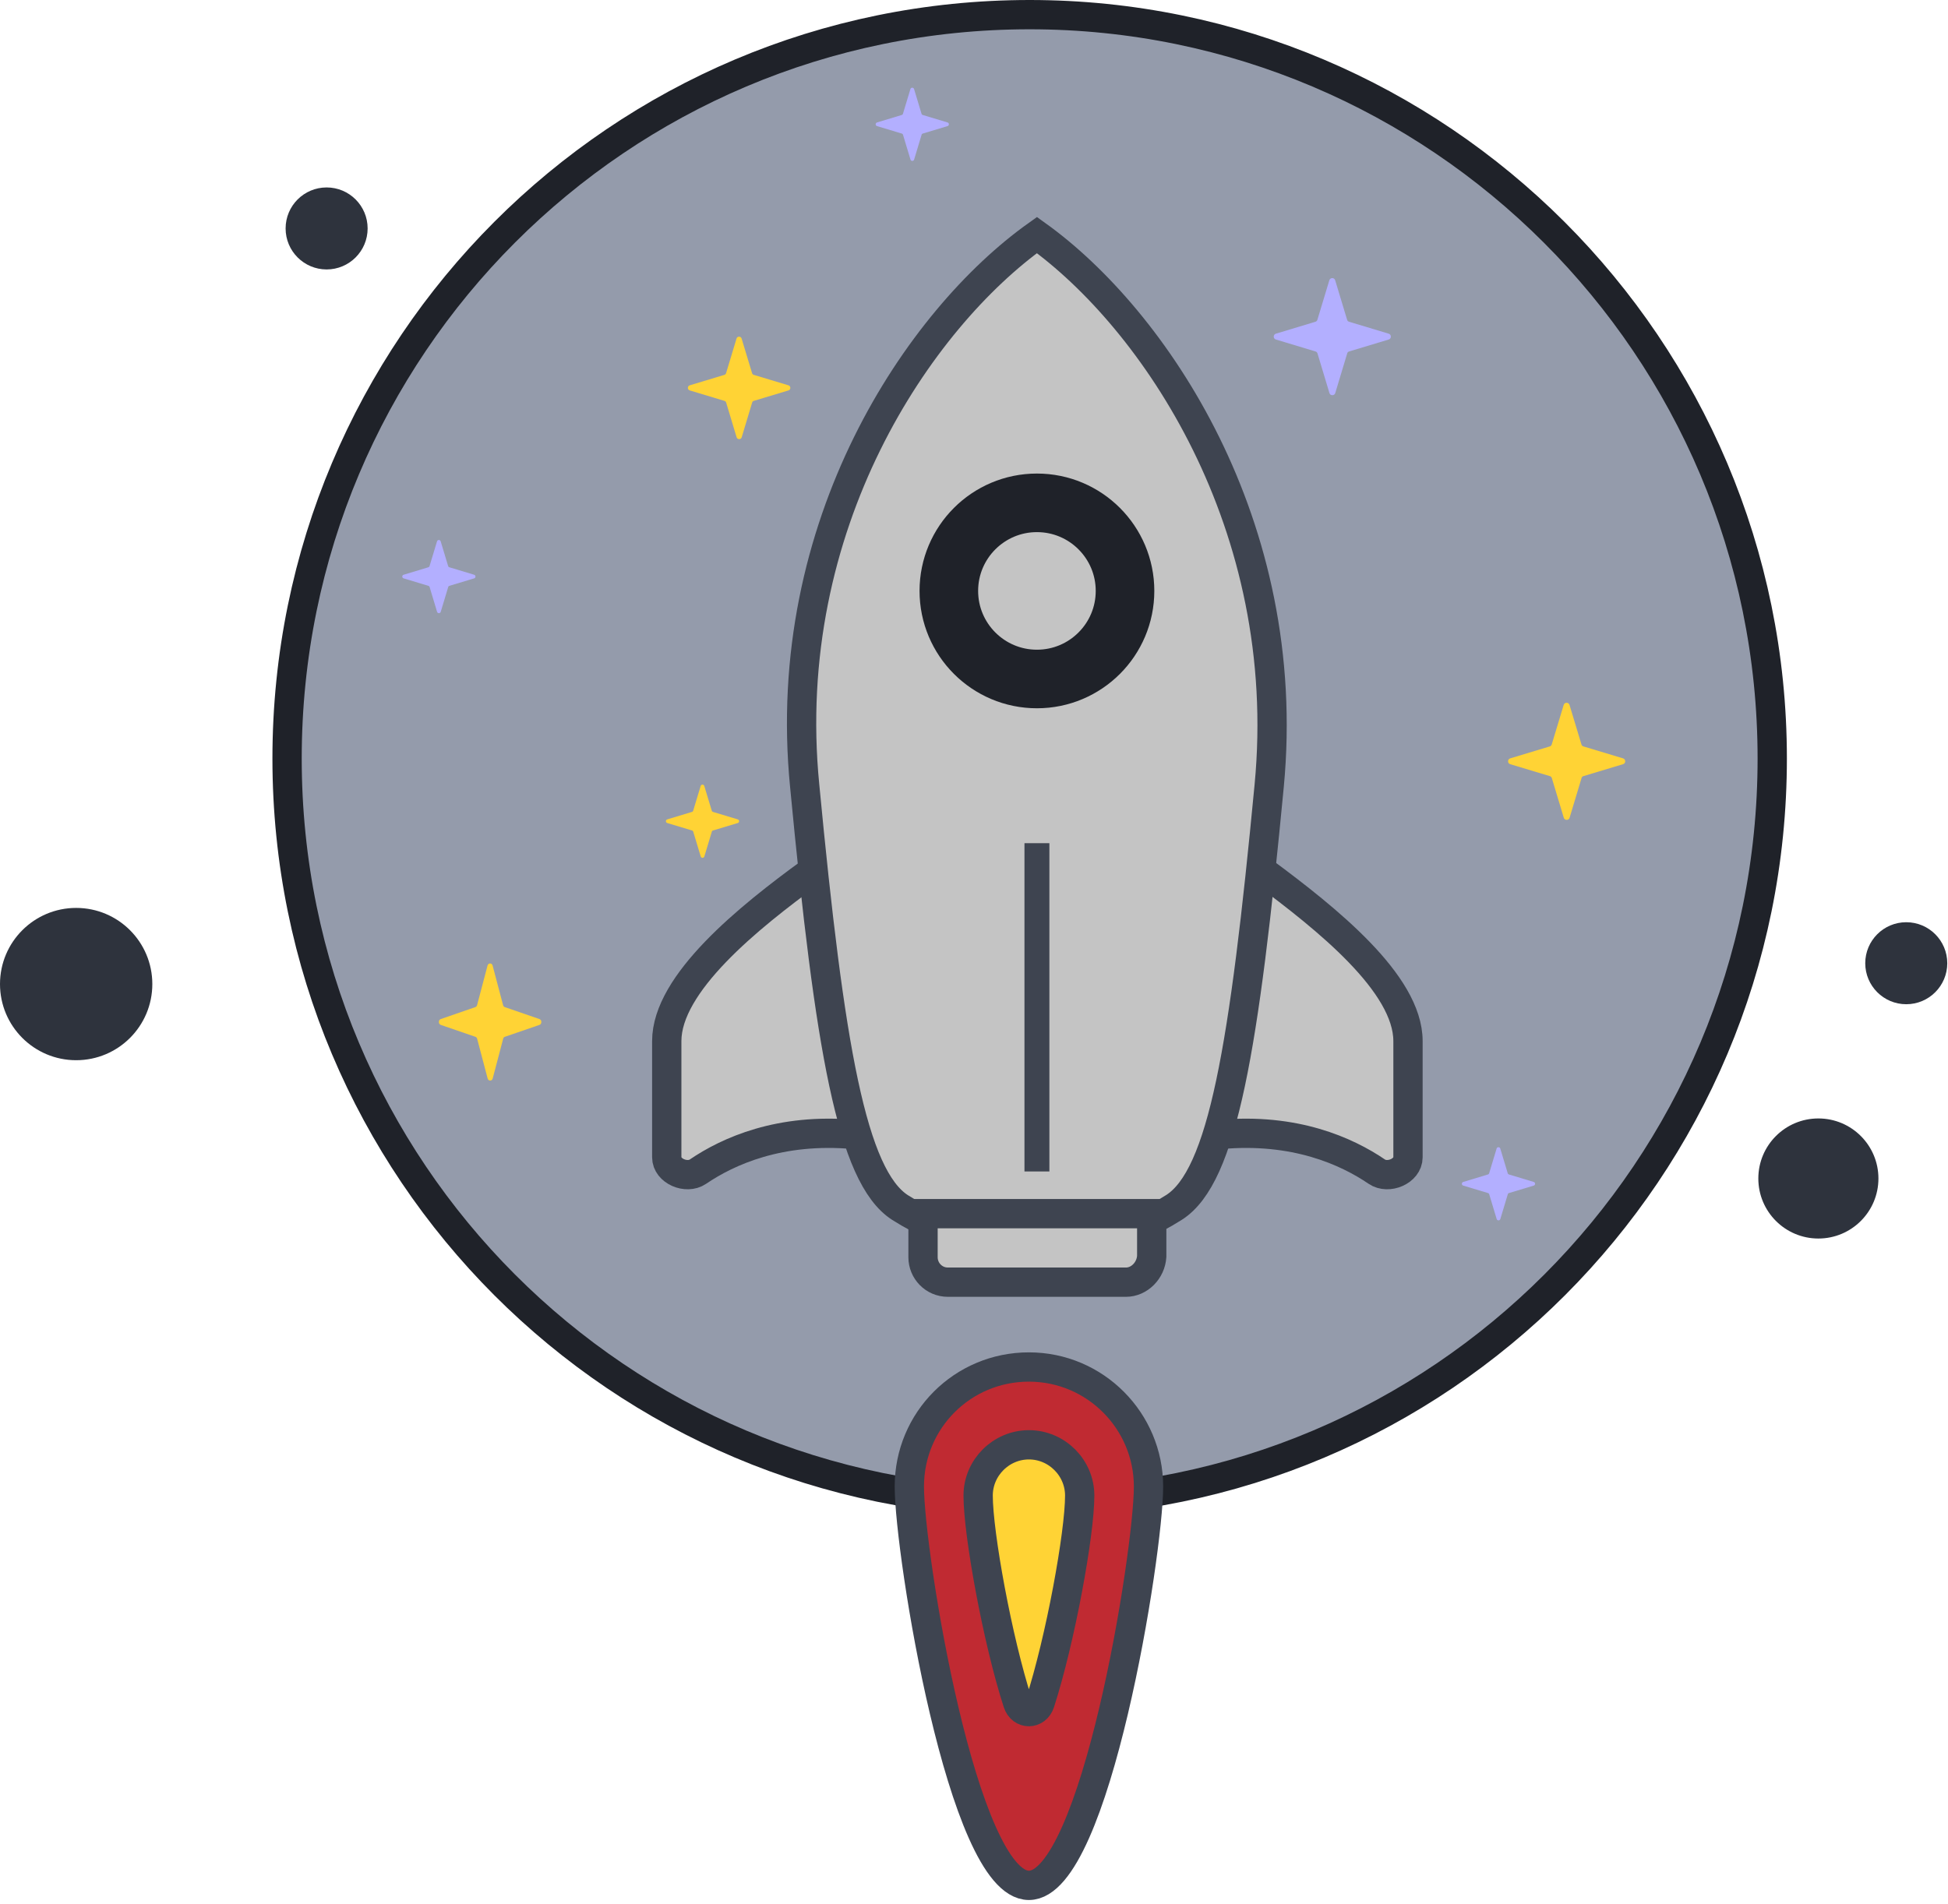 <svg width="133" height="130" viewBox="0 0 133 130" fill="none" xmlns="http://www.w3.org/2000/svg">
<path d="M70.3 102.6C98.3 102.6 121 79.9 121 51.8C121 23.7 98.2 1 70.3 1C42.3 1 19.6 23.7 19.6 51.8C19.6 79.9 42.3 102.6 70.3 102.6Z" fill="#949BAB" stroke="#1F2229" stroke-width="2" stroke-miterlimit="10"/>
<path d="M124.15 84.577C126.414 84.577 128.25 82.741 128.25 80.477C128.25 78.213 126.414 76.377 124.15 76.377C121.885 76.377 120.05 78.213 120.05 80.477C120.05 82.741 121.885 84.577 124.15 84.577Z" fill="#2E333D"/>
<path d="M130.15 68.577C131.696 68.577 132.95 67.323 132.95 65.777C132.95 64.231 131.696 62.977 130.15 62.977C128.604 62.977 127.35 64.231 127.35 65.777C127.35 67.323 128.604 68.577 130.15 68.577Z" fill="#2E333D"/>
<path d="M22.3 18.4C23.846 18.4 25.1 17.146 25.1 15.6C25.1 14.053 23.846 12.8 22.3 12.8C20.754 12.8 19.5 14.053 19.5 15.6C19.5 17.146 20.754 18.4 22.3 18.4Z" fill="#2E333D"/>
<path d="M5.2 72.4C8.072 72.4 10.4 70.072 10.4 67.2C10.4 64.328 8.072 62 5.2 62C2.328 62 0 64.328 0 67.2C0 70.072 2.328 72.4 5.2 72.4Z" fill="#2E333D"/>
<path d="M108.112 52.999L110.814 52.185C111.01 52.128 111.01 51.844 110.814 51.787L108.112 50.973C108.042 50.954 107.992 50.903 107.973 50.834L107.159 48.138C107.102 47.942 106.818 47.942 106.761 48.138L105.946 50.834C105.927 50.903 105.877 50.954 105.807 50.973L103.111 51.787C102.915 51.844 102.915 52.128 103.111 52.185L105.814 52.999C105.883 53.018 105.934 53.069 105.953 53.138L106.767 55.841C106.824 56.036 107.108 56.036 107.165 55.841L107.979 53.138C107.992 53.069 108.042 53.018 108.112 52.999Z" fill="#FFD335"/>
<path d="M92.112 24L94.814 23.185C95.01 23.128 95.01 22.844 94.814 22.787L92.112 21.973C92.043 21.954 91.992 21.904 91.973 21.834L91.159 19.138C91.102 18.942 90.818 18.942 90.761 19.138L89.946 21.834C89.927 21.904 89.877 21.954 89.807 21.973L87.111 22.787C86.915 22.844 86.915 23.128 87.111 23.185L89.814 24C89.883 24.019 89.934 24.069 89.953 24.139L90.767 26.841C90.824 27.037 91.108 27.037 91.165 26.841L91.979 24.139C91.992 24.069 92.043 24.019 92.112 24Z" fill="#B3AFFF"/>
<path d="M51.468 27.374L53.833 26.661C54.004 26.611 54.004 26.363 53.833 26.313L51.468 25.6C51.408 25.584 51.364 25.539 51.347 25.479L50.634 23.12C50.584 22.948 50.336 22.948 50.286 23.12L49.574 25.479C49.557 25.539 49.513 25.584 49.452 25.6L47.093 26.313C46.922 26.363 46.922 26.611 47.093 26.661L49.458 27.374C49.518 27.39 49.562 27.434 49.579 27.495L50.292 29.86C50.341 30.031 50.59 30.031 50.64 29.86L51.352 27.495C51.364 27.434 51.408 27.39 51.468 27.374Z" fill="#FFD335"/>
<path d="M34.468 70.802L36.833 69.988C37.004 69.931 37.004 69.647 36.833 69.59L34.468 68.775C34.408 68.756 34.364 68.706 34.347 68.636L33.634 65.94C33.584 65.745 33.336 65.745 33.286 65.94L32.574 68.636C32.557 68.706 32.513 68.756 32.452 68.775L30.093 69.59C29.922 69.647 29.922 69.931 30.093 69.988L32.458 70.802C32.518 70.821 32.562 70.872 32.579 70.941L33.292 73.644C33.341 73.839 33.59 73.839 33.64 73.644L34.352 70.941C34.364 70.872 34.408 70.821 34.468 70.802Z" fill="#FFD335"/>
<path d="M30.683 40.005L32.372 39.496C32.494 39.461 32.494 39.283 32.372 39.248L30.683 38.739C30.639 38.727 30.608 38.695 30.596 38.652L30.087 36.967C30.051 36.844 29.874 36.844 29.838 36.967L29.329 38.652C29.317 38.695 29.286 38.727 29.242 38.739L27.557 39.248C27.435 39.283 27.435 39.461 27.557 39.496L29.246 40.005C29.29 40.017 29.321 40.049 29.333 40.092L29.842 41.781C29.878 41.903 30.055 41.903 30.091 41.781L30.6 40.092C30.608 40.049 30.639 40.017 30.683 40.005Z" fill="#B3AFFF"/>
<path d="M48.682 56.711L50.371 56.202C50.493 56.167 50.493 55.989 50.371 55.954L48.682 55.445C48.639 55.433 48.607 55.401 48.595 55.358L48.086 53.673C48.051 53.55 47.873 53.55 47.838 53.673L47.328 55.358C47.317 55.401 47.285 55.433 47.242 55.445L45.557 55.954C45.434 55.989 45.434 56.167 45.557 56.202L47.246 56.711C47.289 56.723 47.321 56.755 47.332 56.798L47.842 58.487C47.877 58.609 48.055 58.609 48.09 58.487L48.599 56.798C48.607 56.755 48.639 56.723 48.682 56.711Z" fill="#FFD335"/>
<path d="M63.004 9.12L64.693 8.611C64.815 8.575 64.815 8.398 64.693 8.362L63.004 7.853C62.961 7.841 62.929 7.81 62.917 7.766L62.408 6.081C62.373 5.959 62.195 5.959 62.159 6.081L61.65 7.766C61.638 7.81 61.607 7.841 61.563 7.853L59.878 8.362C59.756 8.398 59.756 8.575 59.878 8.611L61.567 9.12C61.611 9.132 61.642 9.163 61.654 9.207L62.163 10.896C62.199 11.018 62.376 11.018 62.412 10.896L62.921 9.207C62.929 9.163 62.961 9.132 63.004 9.12Z" fill="#B3AFFF"/>
<path d="M103.027 81.471L104.716 80.962C104.838 80.926 104.838 80.748 104.716 80.713L103.027 80.204C102.983 80.192 102.952 80.16 102.94 80.117L102.431 78.432C102.395 78.31 102.218 78.31 102.182 78.432L101.673 80.117C101.661 80.16 101.63 80.192 101.586 80.204L99.901 80.713C99.779 80.748 99.779 80.926 99.901 80.962L101.59 81.471C101.634 81.482 101.665 81.514 101.677 81.557L102.186 83.246C102.222 83.368 102.399 83.368 102.435 83.246L102.944 81.557C102.952 81.514 102.983 81.482 103.027 81.471Z" fill="#B3AFFF"/>
<path d="M55.365 59.551C51.113 62.649 45.523 67.145 45.523 71.094C45.523 73.407 45.523 76.699 45.523 79.03C45.523 79.972 46.872 80.541 47.651 80.011C49.703 78.615 53.25 77.007 58.342 77.473C66.969 78.263 56.824 63.803 56.824 63.803L55.365 59.551Z" fill="#C4C4C4" stroke="#3E4450" stroke-width="2" stroke-miterlimit="10"/>
<path d="M86.289 59.551C90.542 62.71 96.131 67.145 96.131 71.094C96.131 73.407 96.131 76.699 96.131 79.03C96.131 79.972 94.782 80.541 94.003 80.011C91.952 78.615 88.405 77.007 83.312 77.473C74.685 78.263 84.831 63.803 84.831 63.803L86.289 59.551Z" fill="#C4C4C4" stroke="#3E4450" stroke-width="2" stroke-miterlimit="10"/>
<path d="M70.797 16.051C62.778 21.762 53.179 35.796 54.94 53.657C56.642 71.519 58.16 80.328 61.441 82.454C64.782 84.581 68.063 85.067 70.797 85.067C73.531 85.067 76.811 84.581 80.153 82.454C83.494 80.328 84.953 71.519 86.654 53.657C88.355 35.796 78.756 21.762 70.797 16.051Z" fill="#C4C4C4" stroke="#3E4450" stroke-width="2" stroke-miterlimit="10"/>
<path d="M76.872 87.558H64.722C63.749 87.558 63.02 86.768 63.02 85.857V82.88H78.634V85.796C78.573 86.768 77.784 87.558 76.872 87.558Z" fill="#C4C4C4" stroke="#3E4450" stroke-width="2" stroke-miterlimit="10"/>
<path d="M71.147 58.079V79.497H70.446V58.079H71.147Z" fill="#D6DCE8" stroke="#3E4450"/>
<path d="M70.797 46.367C74.118 46.367 76.811 43.674 76.811 40.352C76.811 37.031 74.118 34.338 70.797 34.338C67.475 34.338 64.782 37.031 64.782 40.352C64.782 43.674 67.475 46.367 70.797 46.367Z" stroke="#1F2229" stroke-width="4" stroke-miterlimit="10"/>
<path d="M78.415 101.515C78.415 106.044 74.78 128.748 70.25 128.748C65.72 128.748 62.085 106.044 62.085 101.515C62.085 96.985 65.72 93.35 70.25 93.35C74.78 93.35 78.415 97.041 78.415 101.515Z" fill="#C02A32" stroke="#3E4450" stroke-width="2" stroke-miterlimit="10"/>
<path d="M71.009 116.276C70.747 117.086 69.748 117.088 69.486 116.278C68.099 111.994 66.783 104.728 66.783 102.13C66.783 100.228 68.349 98.663 70.25 98.663C72.151 98.663 73.717 100.228 73.717 102.13C73.717 104.731 72.397 111.973 71.009 116.276Z" fill="#FFD335" stroke="#3E4450" stroke-width="2" stroke-miterlimit="10"/>
</svg>
